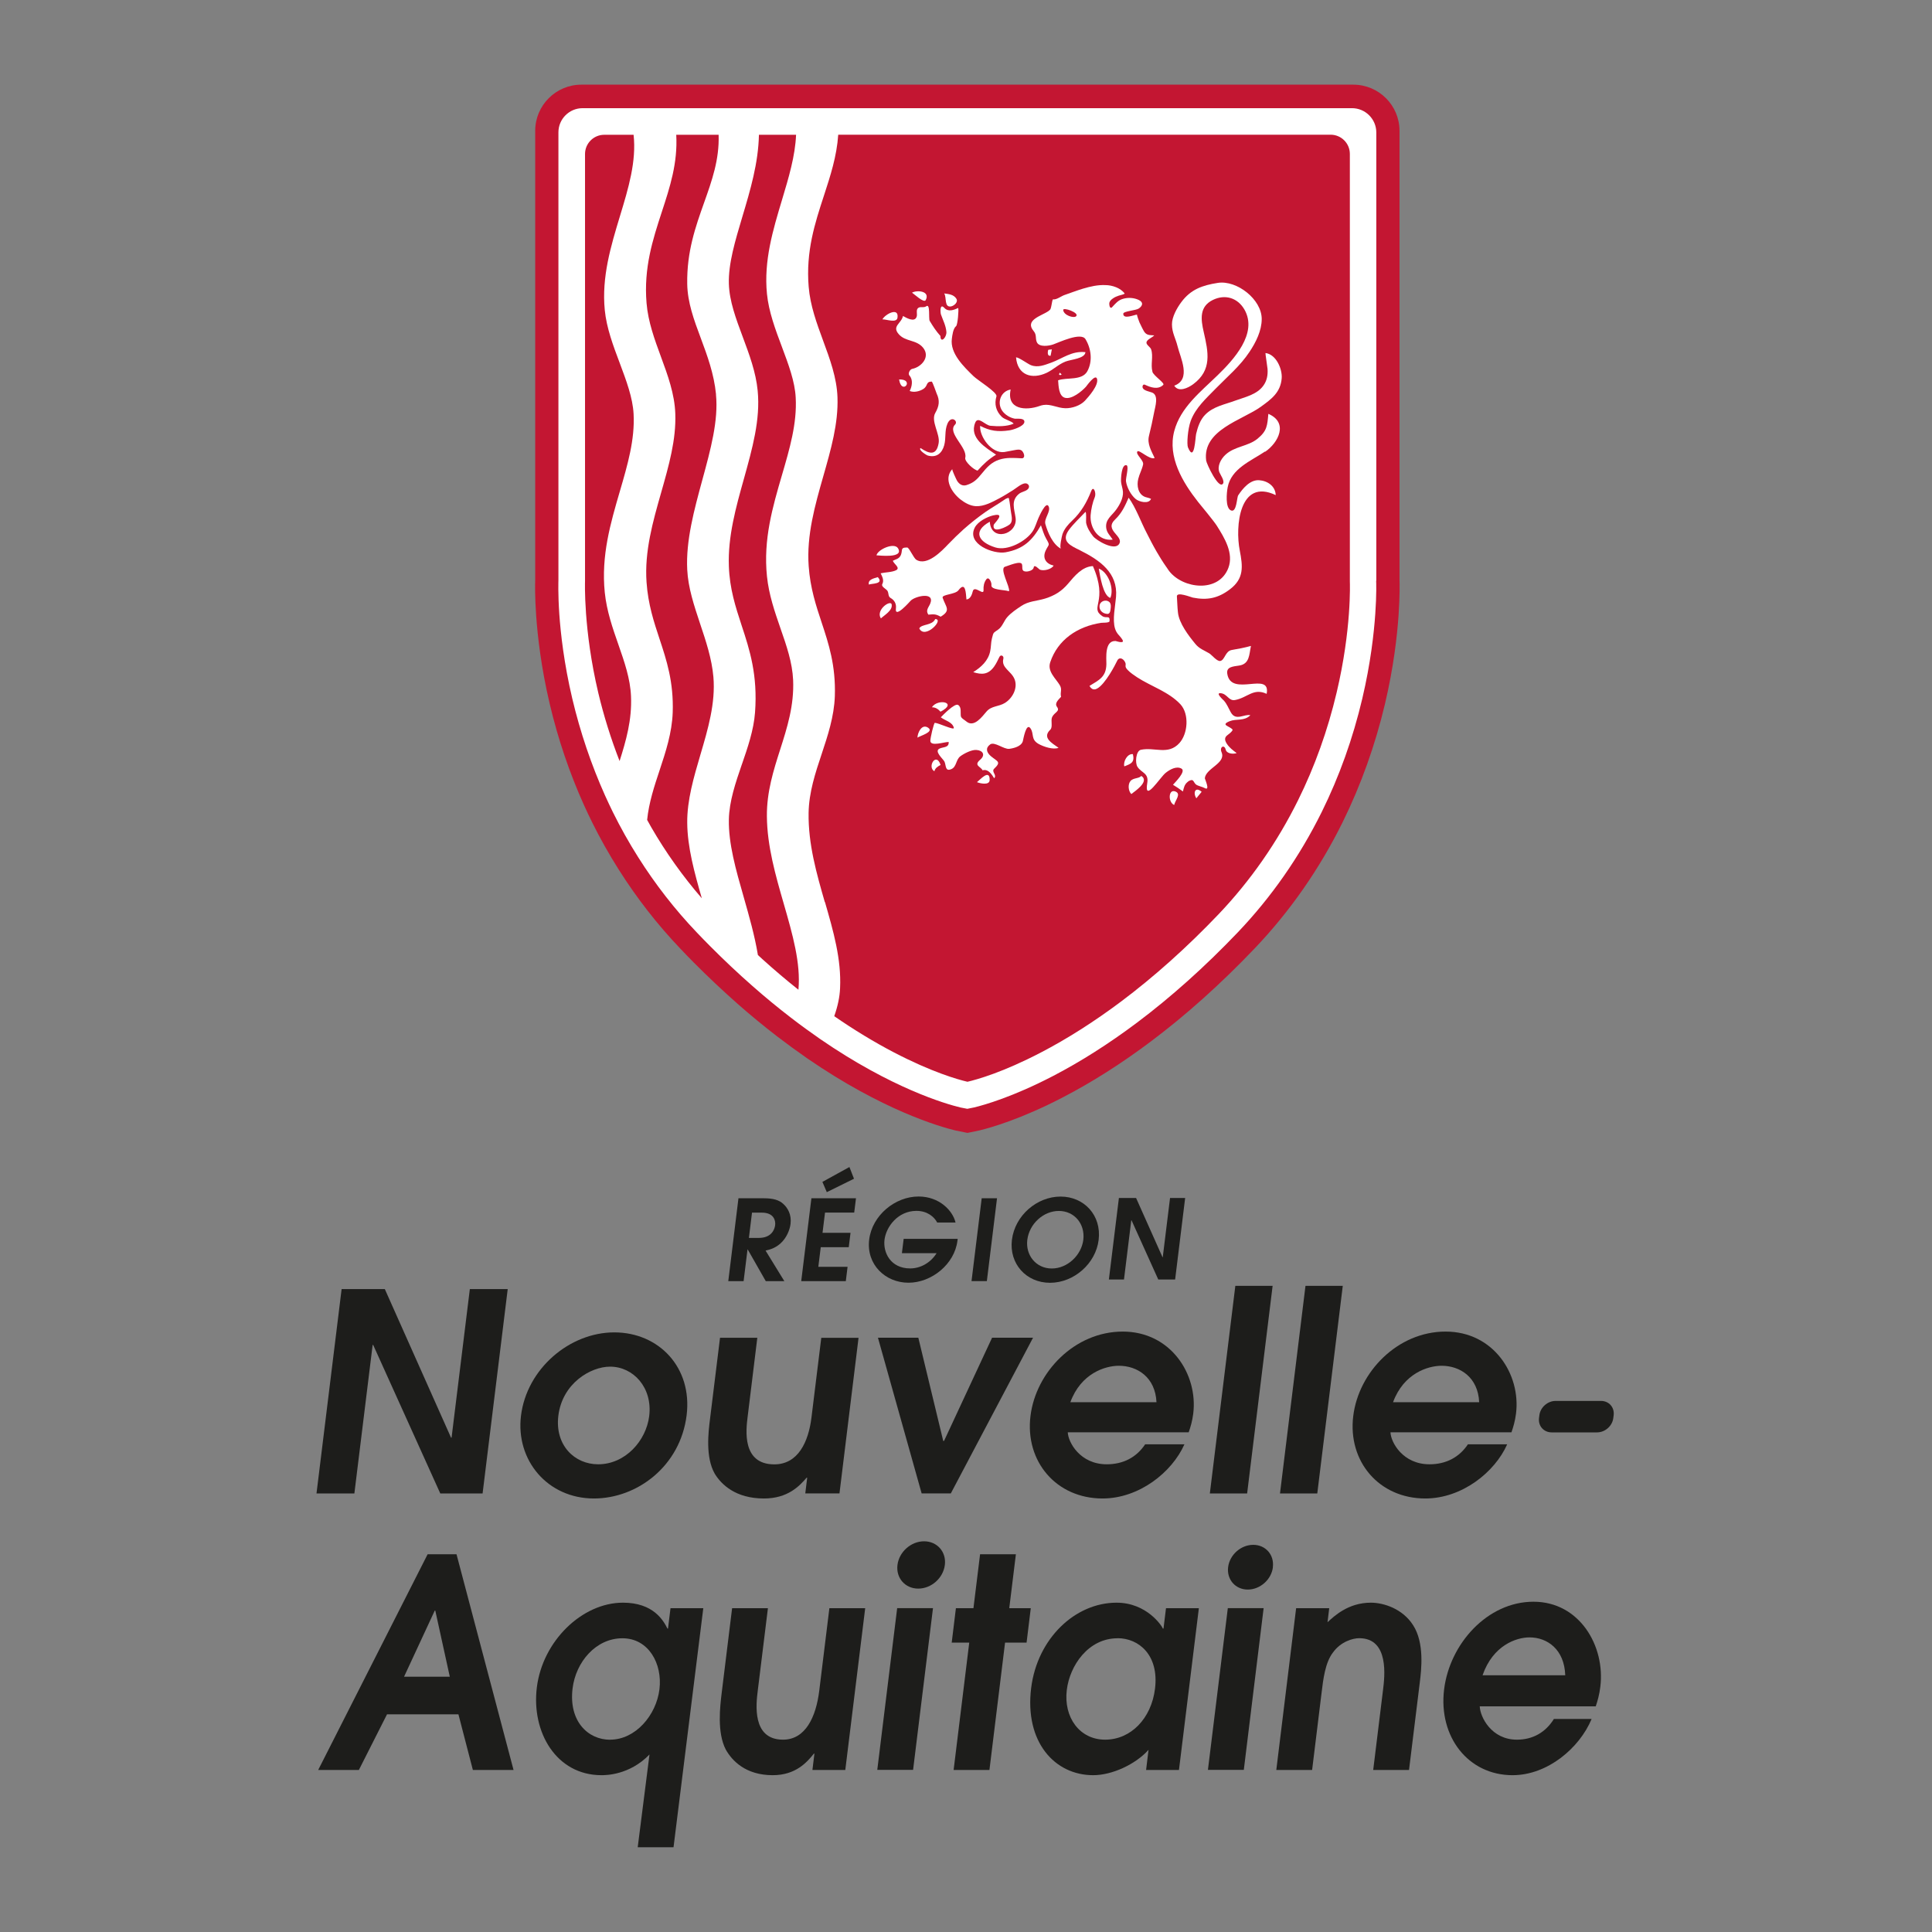 <?xml version="1.0" encoding="UTF-8"?>
<svg id="Calque_1" xmlns="http://www.w3.org/2000/svg" version="1.1" viewBox="0 0 262.18 262.18">
  <rect x="0" y="0" width="262.18" height="262.18" fill="#808080" stroke="none"/>
  <!-- Generator: Adobe Illustrator 29.5.1, SVG Export Plug-In . SVG Version: 2.1.0 Build 141)  -->
  <defs>
    <style>
      .st0 {
        fill: #c31632;
      }

      .st1 {
        fill: #1d1d1b;
      }

      .st2 {
        fill: #fff;
      }
    </style>
  </defs>
  <g id="TEXTE">
    <g>
      <g>
        <g>
          <g>
            <path class="st1" d="M100.2,162.61h3.45c1.29,0,2.07.24,2.64.76.58.52,1.15,1.43.99,2.72-.09.75-.51,1.91-1.41,2.69-.75.64-1.4.79-1.98.93l2.55,4.15h-2.52l-2.45-4.3h-.03l-.53,4.3h-2.08l1.38-11.24ZM101.63,167.99h1.34c1.72,0,2.15-1.14,2.22-1.73.08-.62-.17-1.7-1.8-1.7h-1.34l-.42,3.43Z"/>
            <path class="st1" d="M110.11,162.61h6.05l-.24,1.94h-3.96l-.34,2.75h3.8l-.24,1.95h-3.8l-.33,2.66h3.97l-.24,1.95h-6.05l1.38-11.24ZM111.6,160.39l3.67-2.02.62,1.59-3.69,1.82-.6-1.4Z"/>
            <path class="st1" d="M122.63,168.12h7.33l-.03.24c-.39,3.2-3.51,5.71-6.65,5.71s-5.74-2.48-5.33-5.85c.41-3.31,3.53-5.85,6.7-5.85,2.82,0,4.64,1.91,5.02,3.53h-2.49c-.39-.75-1.32-1.58-2.81-1.58-2.53,0-4.12,2.16-4.34,3.92-.21,1.72.81,3.89,3.49,3.89,1.38,0,2.77-.76,3.58-2.07h-4.71l.24-1.94Z"/>
            <path class="st1" d="M133.22,162.61h2.08l-1.38,11.24h-2.08l1.38-11.24Z"/>
            <path class="st1" d="M143.93,162.38c3.19,0,5.57,2.55,5.16,5.88-.39,3.22-3.36,5.82-6.6,5.82s-5.56-2.6-5.17-5.82c.41-3.33,3.41-5.88,6.6-5.88ZM142.73,172.14c2.14,0,4.02-1.81,4.28-3.89.26-2.16-1.21-3.92-3.32-3.92s-4.01,1.76-4.28,3.92c-.26,2.08,1.18,3.89,3.32,3.89Z"/>
          </g>
          <path class="st1" d="M151.84,162.57h2.33l3.59,8.04h.03l.99-8.04h2.05l-1.36,11.06h-2.29l-3.63-8.04h-.03l-.99,8.04h-2.05l1.36-11.06Z"/>
        </g>
        <g>
          <path class="st1" d="M46.37,174.93h5.85l8.99,20.17h.07l2.48-20.17h5.14l-3.41,27.74h-5.74l-9.11-20.16h-.07l-2.48,20.16h-5.14l3.41-27.74Z"/>
          <path class="st1" d="M70.7,192.12c.79-6.4,6.61-11.31,12.66-11.31s10.61,4.76,9.82,11.23c-.85,6.93-6.72,11.31-12.58,11.31-6.28,0-10.64-5.18-9.9-11.23ZM88.1,192.16c.47-3.85-2.15-6.7-5.31-6.7-2.63,0-6.48,2.25-7.02,6.66-.49,4,2.2,6.59,5.4,6.59,3.69,0,6.52-3.2,6.93-6.55Z"/>
          <path class="st1" d="M116.51,181.53l-2.59,21.13h-4.64l.26-2.13h-.08c-.98,1.14-2.56,2.82-5.79,2.82-3.85,0-5.78-1.9-6.67-3.35-1.29-2.25-.87-5.67-.65-7.42l1.36-11.04h5.06l-1.32,10.78c-.21,1.71-.79,6.4,3.63,6.4,3.2,0,4.63-3.01,5.04-6.36l1.33-10.81h5.06Z"/>
          <path class="st1" d="M119.14,181.53h5.48l3.38,14.01h.11l6.52-14.01h5.56l-11.16,21.13h-3.96l-5.93-21.13Z"/>
          <path class="st1" d="M144.9,194.37c.06,1.37,1.68,4.34,5.29,4.34,2.25,0,4.04-.95,5.21-2.71h5.33c-1.69,3.81-6.16,7.35-11.11,7.35-6.28,0-10.54-5.03-9.78-11.19.73-5.98,6.01-11.46,12.52-11.46s10.22,5.79,9.57,11.12c-.12.99-.38,1.87-.62,2.55h-16.41ZM156.94,190.29c-.16-3.39-2.59-4.95-5.11-4.95-1.86,0-5.15,1.03-6.58,4.95h11.69Z"/>
          <path class="st1" d="M167.64,174.49h5.06l-3.46,28.18h-5.06l3.46-28.18Z"/>
          <path class="st1" d="M177.16,174.49h5.06l-3.46,28.18h-5.06l3.46-28.18Z"/>
          <path class="st1" d="M188.69,194.37c.06,1.37,1.68,4.34,5.3,4.34,2.24,0,4.04-.95,5.21-2.71h5.33c-1.69,3.81-6.16,7.35-11.11,7.35-6.28,0-10.54-5.03-9.78-11.19.73-5.98,6.02-11.46,12.53-11.46s10.22,5.79,9.56,11.12c-.12.99-.38,1.87-.62,2.55h-16.41ZM200.73,190.29c-.15-3.39-2.59-4.95-5.1-4.95-1.86,0-5.15,1.03-6.59,4.95h11.69Z"/>
          <g>
            <path class="st1" d="M172.74,212.67c-.2,1.68-1.73,3.04-3.41,3.04s-2.87-1.36-2.67-3.04c.21-1.68,1.73-3.03,3.41-3.03s2.87,1.36,2.66,3.03Z"/>
            <g>
              <g>
                <path class="st1" d="M58.04,210.92h3.91l7.74,29.27h-5.52l-1.96-7.55h-9.69l-3.82,7.55h-5.52l14.85-29.27ZM54.83,227.54h6.21l-1.97-8.98h-.07l-4.17,8.98Z"/>
                <path class="st1" d="M95.44,218.24l-4.04,32.44h-4.86l1.6-12.59c-2.72,2.81-5.94,2.81-6.52,2.81-6.14,0-9.52-5.85-8.77-11.9.77-6.29,6.13-11.51,11.69-11.51,4.13,0,5.48,2.41,6.04,3.52h.07l.34-2.77h4.46ZM82.8,236.08c3.44,0,6.26-3.32,6.69-6.84.42-3.44-1.45-6.92-5.03-6.92s-6.32,3.2-6.76,6.81c-.54,4.43,2.07,6.96,5.11,6.96Z"/>
                <path class="st1" d="M117.41,218.24l-2.7,21.95h-4.46l.27-2.22h-.07c-.95,1.19-2.48,2.93-5.59,2.93-3.69,0-5.53-1.98-6.37-3.48-1.21-2.33-.77-5.89-.55-7.71l1.41-11.47h4.86l-1.38,11.2c-.22,1.78-.82,6.64,3.43,6.64,3.07,0,4.48-3.13,4.91-6.6l1.38-11.24h4.86Z"/>
                <path class="st1" d="M131.52,222.91h-2.37l.57-4.67h2.38l.9-7.32h4.86l-.9,7.32h2.92l-.57,4.67h-2.92l-2.12,17.28h-4.86l2.12-17.28Z"/>
                <path class="st1" d="M159.99,240.19h-4.46l.33-2.73c-1.78,1.98-4.95,3.44-7.51,3.44-5.23,0-9.32-4.51-8.42-11.82.83-6.72,5.96-11.59,11.59-11.59,4.13,0,6.19,3.21,6.29,3.52h.08l.34-2.77h4.46l-2.7,21.95ZM151.66,222.32c-3.99,0-6.49,3.72-6.89,7-.46,3.72,1.73,6.76,5.2,6.76s6.27-2.85,6.77-6.92c.56-4.55-2.19-6.85-5.08-6.85Z"/>
                <path class="st1" d="M175.88,218.24h4.5l-.23,1.9c.91-.83,2.81-2.65,5.88-2.65,1.75,0,4.32.83,5.73,3.05,1.57,2.41,1.12,6.09.91,7.79l-1.46,11.86h-4.86l1.33-10.84c.23-1.82.86-7.04-3.23-7.04-.88,0-2.51.47-3.56,1.94-1.05,1.34-1.33,3.64-1.55,5.5l-1.28,10.44h-4.86l2.69-21.95Z"/>
                <path class="st1" d="M200.81,231.57c.05,1.42,1.57,4.51,5.04,4.51,2.16,0,3.89-.99,5.02-2.81h5.12c-1.65,3.95-5.98,7.63-10.73,7.63-6.03,0-10.07-5.22-9.29-11.63.76-6.21,5.88-11.91,12.13-11.91s9.76,6.01,9.07,11.55c-.12,1.03-.38,1.94-.62,2.65h-15.76ZM212.41,227.34c-.12-3.52-2.44-5.14-4.85-5.14-1.79,0-4.96,1.07-6.37,5.14h11.22Z"/>
              </g>
              <g>
                <polygon class="st1" points="119.05 240.18 123.91 240.18 126.61 218.23 121.75 218.23 119.05 240.18"/>
                <path class="st1" d="M128.22,212.37c-.22,1.78-1.83,3.21-3.61,3.21s-3.04-1.44-2.82-3.21c.22-1.77,1.83-3.21,3.61-3.21s3.04,1.44,2.82,3.21Z"/>
              </g>
              <polygon class="st1" points="163.92 240.18 168.79 240.18 171.48 218.23 166.62 218.23 163.92 240.18"/>
            </g>
          </g>
        </g>
      </g>
      <path class="st1" d="M208.9,192.05c.13-1.07,1.12-1.94,2.2-1.94h6.16c1.08,0,1.85.87,1.72,1.94l-.05.39c-.13,1.07-1.12,1.94-2.2,1.94h-6.16c-1.08,0-1.85-.87-1.72-1.94l.05-.39Z"/>
    </g>
  </g>
  <g id="BLASON">
    <path id="FOND_x5F_BLASON" class="st0" d="M189.92,78.73V17.76c0-3.46-2.81-6.27-6.27-6.27h-104.76c-3.45,0-6.26,2.81-6.26,6.26v60.97c-.02.55-.05,2.24.13,4.82.19,2.71.66,6.99,1.84,11.98,1.12,4.76,2.69,9.39,4.66,13.76.36.78.72,1.56,1.1,2.32,1.08,2.18,2.29,4.33,3.6,6.4,2.44,3.86,5.24,7.46,8.35,10.72.61.65,1.22,1.27,1.83,1.89,1.96,1.97,3.96,3.85,5.94,5.6,1.76,1.55,3.57,3.04,5.39,4.44,1.36,1.04,2.73,2.04,4.07,2.97,10.17,7.01,17.94,9.26,20.07,9.78l1.68.34,1.64-.34c1.52-.37,5.66-1.54,11.37-4.52,3.91-2.03,7.89-4.56,11.81-7.5,4.82-3.61,9.57-7.87,14.13-12.65,4.79-5.02,8.81-10.78,11.95-17.13,2.49-5.05,4.43-10.46,5.76-16.09,1.18-4.99,1.65-9.27,1.84-11.98.18-2.64.15-4.33.13-4.82Z"/>
    <path id="BLASON_x5F_EAUX_x5F_MELEES" class="st2" d="M186.77,78.81V17.98c0-1.82-1.48-3.3-3.3-3.3h-104.41c-1.81,0-3.28,1.47-3.28,3.28v60.8c0,.07-.07,1.76.12,4.57.18,2.59.63,6.68,1.76,11.47,1.08,4.56,2.58,8.99,4.46,13.18.34.75.69,1.49,1.05,2.23,1.03,2.08,2.18,4.14,3.43,6.11,2.32,3.68,5,7.12,7.96,10.22.6.63,1.19,1.24,1.78,1.83,1.91,1.92,3.85,3.75,5.78,5.44,1.7,1.5,3.46,2.95,5.22,4.3,1.31,1.01,2.63,1.97,3.93,2.87,9.73,6.7,17.04,8.82,19.07,9.31l.93.18.94-.19c1.4-.34,5.26-1.44,10.67-4.25,3.76-1.95,7.58-4.38,11.36-7.21,4.67-3.5,9.28-7.63,13.72-12.28,4.57-4.79,8.4-10.29,11.4-16.34,2.39-4.83,4.24-10.01,5.51-15.4,1.13-4.79,1.58-8.88,1.76-11.47.19-2.68.13-4.32.12-4.53ZM97.16,53.53h0c.35,3.53-.72,7.46-1.86,11.63-1.1,4.04-2.24,8.22-2.04,12.14.12,2.46.92,4.85,1.76,7.38.78,2.32,1.58,4.73,1.79,7.17.31,3.55-.74,7.11-1.76,10.56-.89,3.03-1.82,6.16-1.79,9.24.02,3.31.99,6.82,1.98,10.25-2.58-2.98-4.89-6.22-6.87-9.65-.15-.26-.3-.52-.44-.79l-.11-.2c.23-2.32.97-4.57,1.69-6.73.83-2.5,1.68-5.08,1.78-7.85.14-4.15-.84-7.11-1.79-9.98-.76-2.3-1.55-4.67-1.76-7.68-.3-4.18.86-8.24,1.98-12.17,1.05-3.69,2.05-7.17,1.92-10.73-.09-2.66-1.03-5.22-1.94-7.69-.86-2.34-1.75-4.75-1.96-7.3-.4-4.8.85-8.63,2.06-12.34,1.12-3.42,2.18-6.66,1.97-10.5h5.75c.11,3.36-.9,6.2-1.97,9.21-1.16,3.27-2.36,6.64-2.29,11.02.04,2.53.91,4.88,1.84,7.37.88,2.37,1.79,4.81,2.07,7.64ZM82.07,42.08h0c.24,2.42,1.14,4.83,2.02,7.16.91,2.43,1.77,4.72,1.89,6.92.19,3.49-.81,6.91-1.87,10.53-1.25,4.28-2.55,8.7-2.04,13.71.26,2.52,1.06,4.82,1.84,7.05.83,2.38,1.62,4.64,1.72,7.04.14,3.21-.68,6.05-1.55,8.79-1.18-3.03-2.15-6.14-2.89-9.25-2.04-8.64-1.8-15.1-1.8-15.18V20.9c0-1.44,1.17-2.61,2.61-2.61h3.98c.4,3.6-.69,7.22-1.85,11.04-1.23,4.06-2.5,8.25-2.06,12.74ZM100.67,103.75c.79-2.29,1.61-4.66,1.79-7.06.38-5.1-.73-8.52-1.82-11.82-.83-2.54-1.62-4.95-1.73-8.03-.15-4.03.96-8.01,2.04-11.86,1.15-4.13,2.25-8.04,1.87-11.95-.24-2.53-1.15-4.95-2.02-7.29-.93-2.5-1.82-4.86-1.89-7.23-.08-2.73.85-5.82,1.83-9.1,1.07-3.57,2.17-7.26,2.25-11.12h5.04c-.12,2.88-.99,5.78-1.91,8.84-1.22,4.06-2.49,8.25-2.04,12.75.24,2.42,1.14,4.83,2.02,7.17.91,2.43,1.77,4.72,1.88,6.91.19,3.49-.81,6.91-1.87,10.53-1.25,4.28-2.55,8.7-2.03,13.72.26,2.52,1.06,4.82,1.83,7.05.83,2.38,1.61,4.63,1.72,7.02.15,3.47-.82,6.5-1.76,9.44-.9,2.82-1.83,5.73-1.8,9.05.03,4.04,1.18,8.04,2.3,11.91,1.19,4.13,2.31,8.04,1.98,11.63-1.65-1.31-3.29-2.7-4.89-4.15l-.61-.56c-.44-2.67-1.2-5.3-1.92-7.84-1.07-3.73-2.08-7.26-2.02-10.55.05-2.49.92-5.02,1.76-7.47ZM111.93,122.42c-1.11-3.86-2.26-7.85-2.2-12.09.04-2.8.92-5.45,1.77-8,.83-2.5,1.69-5.08,1.79-7.85.14-4.16-.84-7.13-1.79-10-.76-2.29-1.55-4.67-1.76-7.66-.3-4.19.86-8.25,1.98-12.18,1.05-3.68,2.05-7.16,1.93-10.72-.09-2.66-1.04-5.22-1.95-7.69-.86-2.34-1.75-4.75-1.96-7.31-.4-4.81.85-8.64,2.06-12.34.9-2.76,1.75-5.36,1.95-8.3h66.82c1.44,0,2.61,1.17,2.61,2.61v58.01c.01.26.24,6.48-1.79,15.07-1.21,5.13-2.97,10.05-5.24,14.63-2.83,5.71-6.45,10.91-10.77,15.45-4.3,4.51-8.76,8.5-13.27,11.88-3.62,2.71-7.28,5.04-10.86,6.9-5.14,2.68-8.63,3.66-9.96,3.97-1.34-.31-4.85-1.31-10.01-4-2.66-1.39-5.38-3.04-8.07-4.9.48-1.37.74-2.61.79-3.78.19-3.95-.9-7.72-2.05-11.71Z"/>
    <g id="LION">
      <path id="testicule" class="st2" d="M150.67,81.89s0-.02-.01-.03c-.07-.14-.15-.2-.19-.22-.41-.3-1.19-.09-1.26.57-.06.63.43,1.05,1.03,1.1.32.03.42-.26.46-.58h0c.04-.24.04-.41.04-.55,0,0-.03-.23-.06-.29Z"/>
      <path id="aine" class="st2" d="M149.11,77.16c.18,1.03.58,3.69,1.57,3.98.54-1.27-.27-3.48-1.57-3.98Z"/>
      <g id="griffes_x5F_patte_x5F_avant_x5F_droite">
        <path class="st2" d="M129.13,41.56c.38-.09.92-.59.66-1.01-.36-.59-1.02-.64-1.66-.73.37.55-.05,1.99,1,1.75Z"/>
        <path class="st2" d="M121.79,43.13c.23-1.52-1.69-.49-2.04.21.52-.03,1.91.54,2.04-.21Z"/>
        <path class="st2" d="M125.62,40.73c.66-1.27-1.22-1.39-1.86-1.01.27.15,1.62,1.45,1.86,1.01Z"/>
        <path class="st2" d="M122.01,51.49c.35,2.26,2.2-.05,0,0h0Z"/>
      </g>
      <path id="patte_x5F_avant_x5F_droite" class="st2" d="M132.69,63.83c.79-.87,1.46-1.51,2.48-2.13-1.37-.94-3.68-2.25-2.83-4.34.38-.96,1.35.36,2.07.42,1,.09,2.21.12,3.15-.29-.29-.37-1.21-.53-1.62-.93-.78-.76-1.03-1.73-.72-2.77.17-.53-2.54-2.18-3.12-2.75-1.29-1.26-3.2-3.08-2.93-5.07.07-.51.16-1.36.58-1.72.21-.18.38-2.25.28-2.46-.6.29-1.35.57-1.88-.01-.66-.7-.53.7-.46.89.28.8.67,1.51.74,2.37.05.76-.81,1.62-.81.55-.59-.65-1.01-1.3-1.46-2.05-.17-.29.11-2.4-.46-1.98-.35.26-.85-.03-1.14.27-.28.27-.04.81-.17,1.16-.28.82-1.45.11-1.85-.11-.22,1.02-1.51,1.36-.61,2.43.93,1.11,2.41.73,3.35,1.89,1,1.26-.26,2.62-1.5,2.86-.3.06-.61.64-.36.91.52.58.34,1.48.03,2.09.58.23,1.34.05,1.84-.27.68-.43.31-1,1.14-1.01.12,0,.61,1.48.68,1.63.45.95.34,1.7-.18,2.61-.66,1.13.66,2.85.45,4.1-.29,1.72-1.22,1.52-2.46.68-.33.26.82.98.99,1.02,1.23.34,1.94-.38,2.22-1.39.27-.97.03-1.95.44-2.93.51-1.2,1.5-.34,1.04.11-1.14,1.14,1.72,3.1,1.38,4.51-.13.51,1.24,1.71,1.69,1.74Z"/>
      <g id="griffes_x5F_patte_x5F_avant_x5F_gauche">
        <path class="st2" d="M121.87,74.41c-.52-.85-2.75.15-2.93.95.29,0,3.76.45,2.93-.95Z"/>
        <path class="st2" d="M121.01,82.03c-.14-.68-2.12.68-1.52,1.81.02,0,.07.06.04.09.46-.44,1.63-1.09,1.47-1.89Z"/>
        <path class="st2" d="M126.91,84.01c-.4.9-1.84.65-2.16,1.26.74,1.58,3.46-1.27,2.16-1.26Z"/>
        <path class="st2" d="M117.91,79.33c.31-.16,2.11-.04,1.21-1.01-.45.15-1.39.3-1.21,1.01Z"/>
      </g>
      <path id="patte_x5F_avant_x5F_gauche" class="st2" d="M136.44,76.89c.32-.08,2.11-.88,2.25-.3.12.41-.15.93.53.97.32.02,1-.16,1.06-.56.06-.5.72.25.82.3.52.22,1.59-.03,1.88-.55-1.01-.22-1.57-1-1.07-2.05.43-.91.62-.62.07-1.58-.33-.58-.5-1.21-.72-1.84-1.15,2.04-2.37,3.23-4.81,3.67-1.63.29-5.34-1.12-4.16-3.37.41-.79,1.61-1.43,2.52-1.65.01,0,.02,0,.04,0,.08-.02.17-.04.25-.05,1.27-.18-.2,1.15-.25,1.35-.25,1.3,1.86.22,2.2-.09.39-.35.25-1.04.17-1.49-.12-.68-.16-1.4-.32-2.07-.29-.02-.54.2-.77.35-.79.54-1.62,1.01-2.4,1.55-1.04.73-2.03,1.52-2.98,2.36-.72.65-1.42,1.33-2.09,2.03-.82.87-2.84,2.99-4.3,2.1-.39-.23-.98-1.67-1.25-1.67-1.08-.02-.5.47-.95,1.19-.22.36-.66.43-1,.61.14.43,1.06.95.45,1.28-.57.29-1.47.27-2.1.42.22.47.49.95.22,1.47-.18.36.54.63.72.94.18.37.05.72.41.94.53.3.8.8.72,1.43-.19,1.46,1.93-1,2.01-1.07.6-.61,3.3-1.25,2.65.39-.21.53-.67.91-.26,1.51.77-.06.99-.1,1.67.28,1.44-.86.71-1.28.27-2.57-.15-.46,1.71-.44,2.14-1.01.98-1.29,1.01.37,1.09,1.24.54-.04.76-.69.86-1.11.22-.89,1.52.69,1.46-.17-.03-.51.06-1.02.37-1.44.36-.49.76.47.7.76-.13.69,1.77.64,2.33.83.02,0,.04,0,.06,0,.17-.56-1.37-3.12-.52-3.32Z"/>
      <g id="griffes_x5F_patte_x5F_arriere_x5F_droite">
        <path class="st2" d="M127.63,96.58c2.43-1.25-.36-1.85-1.17-.6.5,0,.86.25,1.17.6Z"/>
        <path class="st2" d="M134.3,105.86c.03-1.58-1.32-.03-1.72.28.33.15,1.7.49,1.72-.28Z"/>
        <path class="st2" d="M124.5,100.1c.36-.25,2.29-.77,1.46-1.34-.88-.6-1.44.69-1.46,1.34Z"/>
        <path class="st2" d="M126.8,104.66c.11-.44.47-.66.84-.85-.59-1.83-1.86.29-.84.85Z"/>
      </g>
      <path id="patte_x5F_arriere_x5F_droite" class="st2" d="M134.93,104.3c.98-.94.43-.94-.47-1.69-.59-.51-.76-1.1-.09-1.59.59-.42,1.86.69,2.59.6.62-.08,1.63-.33,1.84-1.03.07-.26.46-2.65,1.06-1.72.49.75,0,1.47,1.09,2.09.65.36,1.97.82,2.7.52-.89-.64-2.26-1.36-1.13-2.45.39-.37.03-1.23.26-1.73.34-.68,1.12-.76.65-1.39-.37-.51.27-1.01.56-1.35-.16-.63.19-.98-.18-1.59-.55-.92-1.71-1.85-1.29-3.1,1.02-3.06,3.7-4.86,6.91-5.35.17-.03,1.12.03,1.14-.23.07-.88-.43-.3-1-.69-1.77-1.2.87-1.9-1.26-6.78-1.45.07-2.46,1.31-3.34,2.35-.9,1.07-1.85,1.65-3.16,2.06-1.12.34-2.23.33-3.23,1.01-.66.44-1.34.89-1.87,1.48-.47.51-.67,1.31-1.25,1.71-.73.52-.62.35-.85,1.2-.15.58-.11,1.17-.24,1.75-.27,1.3-1.24,2.17-2.3,2.83,1.18.38,2.05.34,2.84-.76.29-.41.5-.87.72-1.32.2-.36.62-.11.53.25-.33,1.27,1.1,1.67,1.53,2.82.45,1.19-.3,2.56-1.32,3.19-.84.52-1.83.38-2.5,1.17-.59.68-1.69,2.23-2.74,1.34-.18-.17-.69-.42-.74-.71-.08-.45.13-1.23-.38-1.53-.46-.27-2.07,1.4-2.34,1.68.56.45,1.58.62,1.77,1.43.09.39-2.08-.67-2.58-.68-.14,0-.62,2.08-.61,2.44.01.83,1.97.12,2.49.16.04.78-.68.65-1.21.88-.84.35.43,1.39.63,1.77.25.5.06,1.41.94,1.03.73-.31.6-1.29,1.23-1.75.5-.37,1.51-.89,2.15-.85.9.05,1.28.68.54,1.32-.93.79.05.91.32,1.44.77-.22,1.25.57,1.57,1.08,0,0,0,0,0,0,.44-.45-.45-.87.02-1.32Z"/>
      <g id="griffes_x5F_patte_x5F_arriere_x5F_gauche">
        <path class="st2" d="M153.52,107.76c.4-.33,2.56-1.71,1.35-2.47-.27.38-1.08.24-1.46.7-.38.45-.3,1.37.12,1.77Z"/>
        <path class="st2" d="M159.48,107.4c-.94-.35-.99,1.47-.14,1.84.15-.67,1.01-1.52.14-1.84Z"/>
        <path class="st2" d="M153.74,102.34c-.74-.1-1.34.99-1.17,1.66-.03-.08.05-.02,0,0,.9-.35,1.44-.52,1.17-1.66Z"/>
        <path class="st2" d="M163.07,107.45c-.89-.77-1.2.15-.72.88.24-.29.48-.59.72-.88Z"/>
      </g>
      <path id="corps_x5F_queue" class="st2" d="M171.68,61.31c1.8-1.22,3.21-3.96.44-5.15-.15,1.6-.16,2.3-1.46,3.37-1.28,1.06-3.14,1.02-4.38,2.2-.59.55-1.14,1.53-.8,2.37.12.3.72,1.14.5,1.51-.58.92-2.25-2.69-2.3-3.11-.53-4.16,4.9-5.48,7.42-7.3,1.44-1.04,2.68-1.95,2.83-3.86.1-1.26-.75-3.26-2.2-3.43-.04,0,.27,1.93.28,2.15.06.84-.08,1.63-.6,2.32-.88,1.18-2.45,1.5-3.76,1.98-1.45.54-3.01.79-4.12,1.94-.67.69-.99,1.66-1.21,2.58-.11.44-.21,3.99-1.11,1.83-.17-.41-.04-2.46.38-3.61.67-1.78,2.1-3.04,3.37-4.35,1.61-1.65,3.32-3.06,4.61-5.01.86-1.29,1.65-2.86,1.65-4.45,0-2.66-3.37-5.3-5.96-4.9-2.09.33-3.66.87-4.95,2.61-.59.79-1.28,2.01-1.27,3.03,0,1.11.5,1.9.76,2.96.37,1.55,1.92,4.48-.45,5.35.58.94,1.88.31,2.57-.2,2.58-1.91,2.06-4.33,1.43-7.08-.4-1.73-.62-3.45,1.25-4.36,1.67-.81,3.36-.27,4.27,1.3,1.87,3.25-1.5,6.85-3.65,8.94-2.3,2.24-5.02,4.35-5.87,7.56-.93,3.52,1.15,6.97,3.23,9.61.45.56,2.14,2.59,2.55,3.24,1.04,1.65,2.32,3.74,1.56,5.73-1.31,3.42-6.15,2.83-8.02.43-.12-.15-.22-.32-.33-.48,0,0-.01-.02-.02-.03-.01-.02-.02-.04-.04-.05-.26-.36-.5-.74-.74-1.12-.12-.19-.23-.38-.35-.58-.07-.12-.14-.23-.21-.35-.51-.88-.96-1.75-1.36-2.55-.81-1.54-1.46-3.43-2.46-4.81-.48,1.1-.93,2.1-1.82,2.94-1.58,1.49,1.2,2.24.53,3.34-.61,1-3.1-.49-3.53-1.04-.42-.53-.82-1.16-.95-1.83-.04-.22.08-1.39-.09-1.48-.73.78-1.64,1.61-2.27,2.48-1.09,1.55.27,2.1,1.53,2.73,2.7,1.35,5.16,3.06,4.89,6.32-.1,1.24-.52,3.11-.13,4.32.23.72.57.85.95,1.42.5.73-.81.25-.88.25-1.52-.07-1.24,2.33-1.25,3.14-.03,1.74-1,2.16-2.29,2.95l.08.13h0s.16.28.46.34c0,0,.01,0,.02,0,.13.02.29,0,.47-.11h.01c1.11-.6,2.49-3.29,2.66-3.66.27-.69.84-.47,1.12.06.25.48-.18.53.37,1.09.36.38.85.7,1.28.99,1.91,1.24,4.29,1.96,5.88,3.67,1.2,1.32,1.01,3.98-.16,5.26-1.53,1.67-3.33.51-5.21.9-.69.14-.83,1.8-.46,2.33.56.84,1.54.81,1.32,2.17-.48,2.83,1.76-.81,2.51-1.38.54-.43,1.45-.96,2.14-.56.64.38-.89,1.87-1.16,2.19.47.28.91.58,1.35.91.11-.47.2-.91.56-1.23.02-.01.03-.03.05-.04.05-.04.09-.09.15-.13.73-.41.62.13,1.01.45.24.2.88.31,1.19.49.79.44,0-1.26.01-1.33.13-1.38,2.92-2.03,2.27-3.54-.31-.72.38-1.09.56-.36.14.59,1.05.64,1.49.48-.5-.38-.99-.73-1.33-1.26-.38-.59-.25-.88.01-1.12.01-.01.03-.02.04-.03.25-.22.59-.4.74-.75-.32-.5-1.76-.63-.4-1.17.91-.36,1.97.03,2.8-.81-.8-.2-1.97.83-2.64-.37-.31-.54-.54-1.16-.96-1.62,0-.01-1.18-1.04-.47-1,.94.05,1.12,1.1,1.99.93,1.69-.31,2.5-1.68,4.29-.84.6-3.16-4.81.52-5.34-2.7-.18-.99.81-1.01,1.62-1.14,1.42-.22,1.34-1.51,1.58-2.61,0-.02,0-.03,0-.05-.87.24-1.71.4-2.6.55-.88.15-.93,1.36-1.55,1.49-.44.09-1.16-.83-1.49-1.03-.72-.43-1.35-.62-1.89-1.28-.93-1.13-2.23-2.82-2.37-4.3-.08-.71-.09-1.43-.14-2.14-.05-.7,1.89.09,2.16.15,1.97.39,3.44.09,5.04-1.13,1.93-1.46,1.75-3.1,1.33-5.27-.64-3.21-.07-9.86,4.88-7.51-.04-1.23-1.13-1.95-2.26-2.02-1.23-.08-2.23,1.14-2.83,2.05-.2.3-.2,2.37-.98,2.05-.81-.34-.58-2.46-.45-3.14.49-2.54,3.14-3.56,5.08-4.86Z"/>
      <path id="dent_x5F_bas" class="st2" d="M143.71,50.81c.1.12.23.12.36,0-.08-.08-.17-.16-.26-.24-.04.08-.07.15-.1.24Z"/>
      <path id="dent_x5F_haut" class="st2" d="M142.73,47.41c-.35.07-.36,0-.5.09.04-.03-.02.15,0,0-.04.27-.15.85.34.78.06-.29.11-.58.17-.87Z"/>
      <path id="langue" class="st2" d="M147.29,47.79c-1.86-.2-3.08.86-4.65,1.43-.88.31-1.8.71-2.75.33-.44-.18-1.61-1.05-2.01-1.06.2,2.44,2.16,3.03,4.14,2.11.9-.42,1.62-1.16,2.56-1.53.79-.31,2.65-.39,2.72-1.29"/>
      <path id="tete_x5F_criniere" class="st2" d="M156.39,50.43c-.27-.96.15-2.07-.18-3.03-.1-.3-.64-.59-.63-.9,0-.42.81-.69,1.05-.99-.26-.02-.54-.01-.8-.08s-.43-.23-.57-.44c-.13-.2-.23-.43-.34-.64-.1-.2-.2-.4-.29-.6-.03-.07-.41-1.05-.32-1.06-.44.04-1.87.69-1.88-.11,0-.36,1.71-.44,2.1-.71.54-.37.67-.84.01-1.16-.65-.31-1.41-.36-2.1-.17-.71.19-1.05.64-1.53,1.15-.03.03-.06.06-.09.07-.26.09-.31-.49-.28-.64.05-.28.27-.47.5-.63.24-.17.51-.28.78-.37.27-.09.56-.12.81-.27-.54-.77-1.71-1.16-2.62-1.16-1.03-.05-2.06.19-3.04.48-.86.26-1.69.58-2.53.87-.43.15-1.07.66-1.54.59-.08-.01-.14.45-.22.84-.02.09-.03.18-.06.27-.03.12-.07.23-.11.27-.04.05-.1.1-.16.15-.02.02-.05.04-.08.06-.92.65-3.27,1.2-2,2.71.44.52.2.95.43,1.5.31.73,1.67.51,2.23.31.79-.28,3.76-1.7,4.37-.72.77,1.26,1.01,2.99.25,4.37-.73,1.3-2.78.79-3.96,1.22.06.69.06,2.13.92,2.37.93.26,2.3-.88,2.86-1.5.13-.16,1.29-1.8,1.5-1.07.25.86-1.12,2.41-1.64,2.97-.63.67-1.76,1.04-2.65,1.02-1.1-.02-1.96-.6-3-.44-.03,0-.06.02-.08.02-.12.02-.25.05-.38.1-1.93.7-4.56.5-3.97-2.22-1.33.23-1.89,1.75-1.17,2.85.38.57,1.08.99,1.74,1.11.03,0,.07,0,.12,0,.05,0,.11,0,.18,0,.04,0,.09,0,.14,0,.02,0,.03,0,.05,0,.4,0,.86.08.8.47-.08.57-1.52,1.04-2.03,1.11-1.55.23-2.62.09-3.97-.61-.11,1.47,1.56,3.8,3.3,3.55.48-.07.96-.2,1.44-.27.3-.05.64-.12.9.08.22.17.51.79.2,1-.08.05-.19.05-.28.04-1.01-.05-1.99-.13-2.97.19-1.07.35-1.69,1.05-2.37,1.89-.63.78-1.09,1.25-2.07,1.56-.56.17-1-.12-1.29-.6-.07-.12-.72-1.48-.64-1.57-1.23,1.35-.07,3.18,1.1,4.11.59.46,1.34.89,2.11.92,1.11.05,2.23-.57,3.18-1.07.64-.34,1.25-.73,1.86-1.11.42-.26,1.18-.94,1.7-.92.22.01.44.18.46.4.02.18-.09.35-.23.46-.33.26-.8.3-1.13.57-1.13.92-.63,2.03-.46,3.26.31,2.27-3.34,3.31-3.5.52-2.41,1.33-1.5,2.79.75,3.49,1.65.52,4.18-.83,5.07-2.2.35-.53.53-1.23.79-1.81.1-.22.99-2.26,1.35-1.6.4.71-.64,1.67-.42,2.44.33,1.16.99,2.74,2.12,3.35-.24-.13.12-1.74.2-1.98.25-.73.76-1.31,1.31-1.83,1.22-1.15,1.98-2.47,2.59-4.02.32-.81.7.26.5.79-.32.76-.51,1.66-.58,2.48-.12,1.75,1.07,3.56,3,3.32-.35-.55-.78-.89-.88-1.56-.16-1.19.75-1.67,1.35-2.51.49-.68.97-1.55.92-2.41-.03-.47-.22-.91-.26-1.37-.03-.38.05-2.47.76-2.24.02,0,.03.02.04.04.25.27-.18,1.7-.13,2.13.12.81.63,1.84,1.33,2.42.45.37,1.77.72,2.07-.03-.24-.13-.51-.16-.77-.25-1-.35-1.2-1.57-.96-2.48.16-.66.51-1.27.65-1.93.13-.57-1.04-1.37-.78-1.77.22-.33,1.68,1.19,2.35.88-.44-.94-1.04-1.92-.77-3,.27-1.07.5-2.17.71-3.25.12-.67.66-2.26-.29-2.63-.31-.12-1.1-.25-1.26-.61-.1-.21.01-.57.29-.45.76.36,1.77.72,2.49.02.25-.25-1.32-1.23-1.48-1.79ZM146.03,42.92c-.32.3-1.68-.13-1.75-.85-.04-.43,2.26.38,1.75.85Z"/>
    </g>
  </g>
</svg>